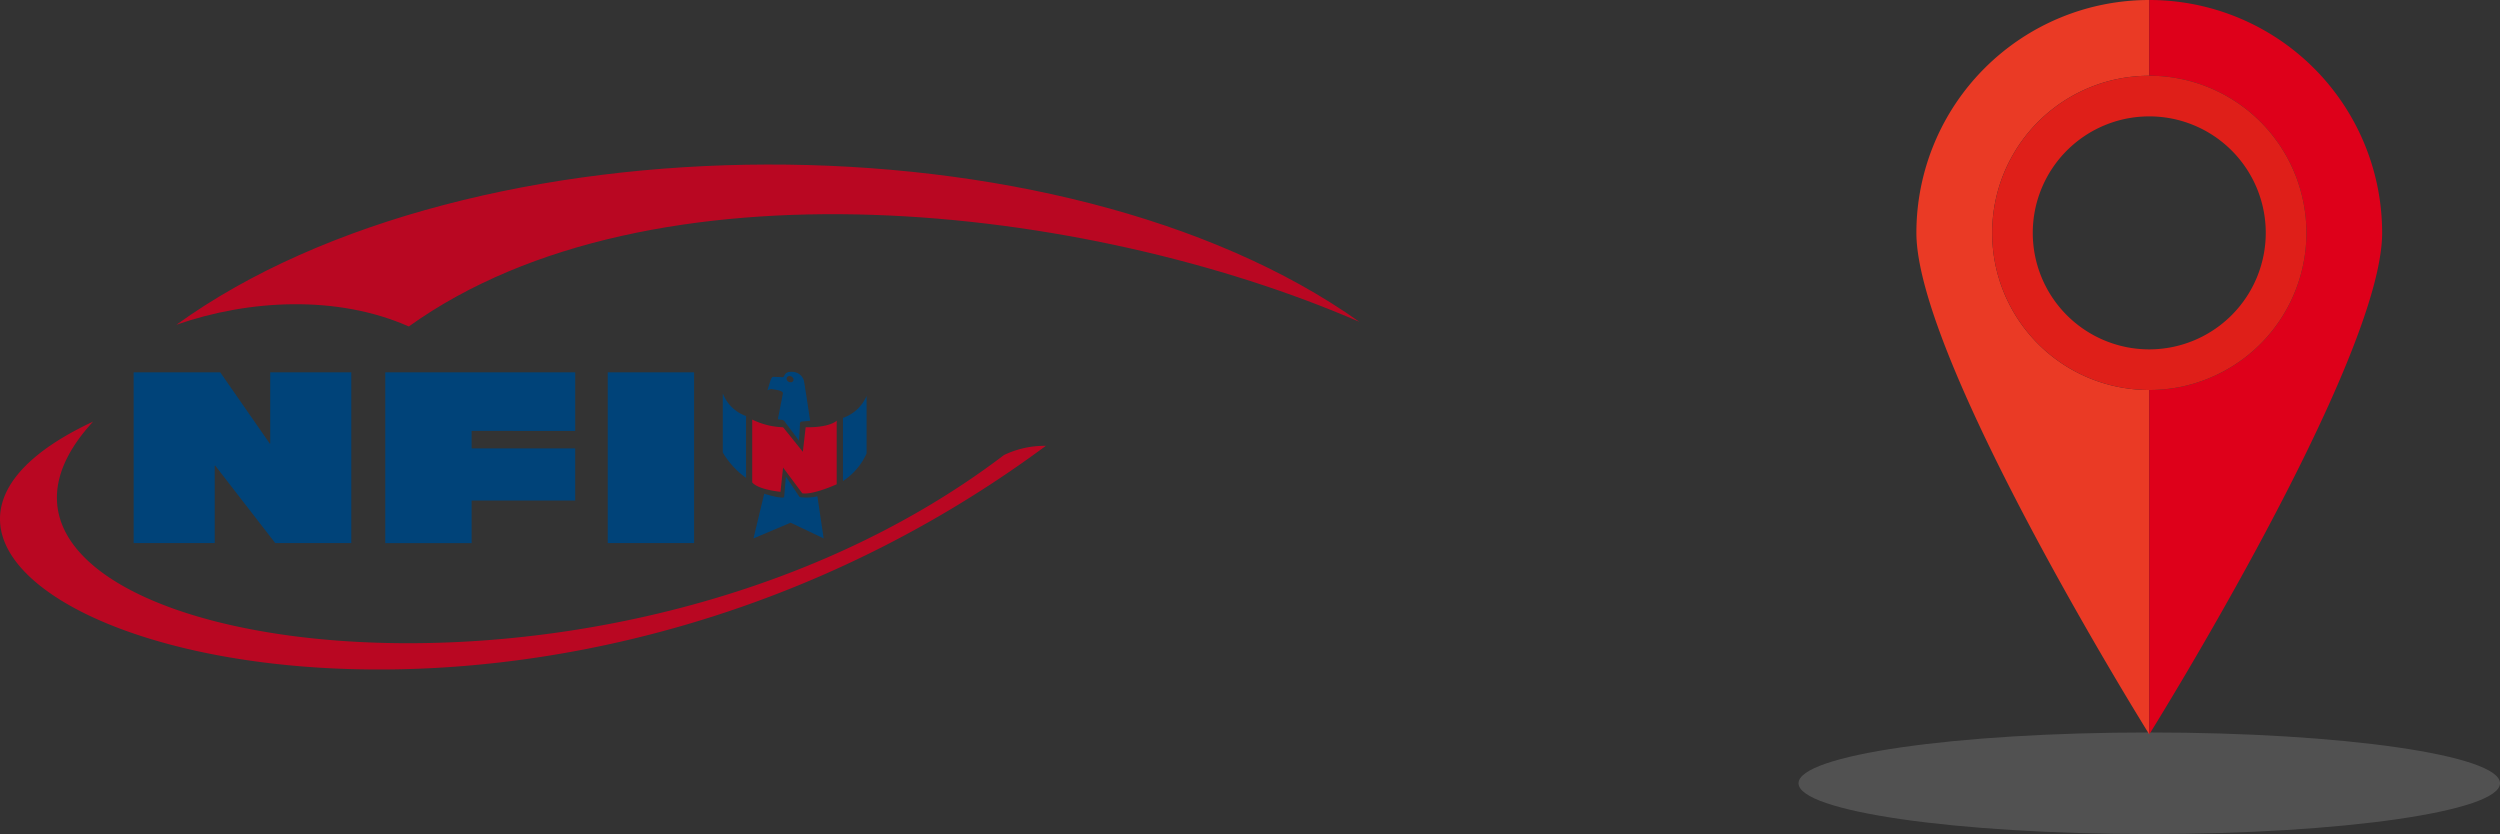 <?xml version="1.0" encoding="UTF-8"?> <svg xmlns="http://www.w3.org/2000/svg" xmlns:xlink="http://www.w3.org/1999/xlink" width="301.851" height="100.702" viewBox="0 0 301.851 100.702"><rect x="0" y="0" width="301.851" height="100.702" fill="#333333" stroke="none"/><defs><radialGradient id="radial-gradient" cx="0.5" cy="0.5" r="3.453" gradientTransform="translate(0.428 -82.665) scale(0.145 0.145)" gradientUnits="objectBoundingBox"><stop offset="0" stop-color="#121212"></stop><stop offset="0.047" stop-color="#303030"></stop><stop offset="0.131" stop-color="#606060"></stop><stop offset="0.219" stop-color="#8a8a8a"></stop><stop offset="0.312" stop-color="#aeaeae"></stop><stop offset="0.408" stop-color="#cbcbcb"></stop><stop offset="0.51" stop-color="#e2e2e2"></stop><stop offset="0.62" stop-color="#f2f2f2"></stop><stop offset="0.745" stop-color="#fcfcfc"></stop><stop offset="0.914" stop-color="#fff"></stop></radialGradient></defs><g id="Group_940" data-name="Group 940" transform="translate(-538.919 -1815.08)"><g id="Group_595" data-name="Group 595" transform="translate(756.075 1815.08)"><ellipse id="Ellipse_2" data-name="Ellipse 2" cx="42.348" cy="6.132" rx="42.348" ry="6.132" transform="translate(0 88.439)" opacity="0.15" fill="url(#radial-gradient)" style="mix-blend-mode: multiply;isolation: isolate"></ellipse><path id="Path_1976" data-name="Path 1976" d="M538.687,188.607c0,15.529,28.117,60.549,28.117,60.549V207.58a18.972,18.972,0,0,1,0-37.944V160.49A28.117,28.117,0,0,0,538.687,188.607Z" transform="translate(-524.457 -160.49)" fill="#ea3a25"></path><path id="Path_1977" data-name="Path 1977" d="M569.031,188.607a18.972,18.972,0,0,1-18.973,18.973v41.576s28.117-45.02,28.117-60.549a28.117,28.117,0,0,0-28.117-28.117v9.146A18.972,18.972,0,0,1,569.031,188.607Z" transform="translate(-507.711 -160.49)" fill="#de001a"></path><path id="Path_1978" data-name="Path 1978" d="M561.357,164.189A18.972,18.972,0,1,0,580.33,183.16,18.971,18.971,0,0,0,561.357,164.189Zm0,33.038a14.066,14.066,0,1,1,14.065-14.067A14.082,14.082,0,0,1,561.357,197.227Z" transform="translate(-519.009 -155.043)" fill="#df1f19"></path></g><g id="Group_598" data-name="Group 598" transform="translate(538.919 1834.946)"><g id="Group_596" data-name="Group 596" transform="translate(16.136 25.087)"><path id="Path_1979" data-name="Path 1979" d="M451.637,178.67h10.455l5.977,8.6h.059v-8.6h9.79v20.62h-9.184l-7.25-9.357h-.057v9.357h-9.789Z" transform="translate(-451.637 -178.67)" fill="#004379"></path><path id="Path_1980" data-name="Path 1980" d="M463.924,178.67h22.932v7.074H474.349v2.109h12.507v6.3H474.349v5.141H463.924Z" transform="translate(-433.542 -178.67)" fill="#004379"></path><path id="Path_1981" data-name="Path 1981" d="M474.787,178.67h10.425v20.62H474.787Z" transform="translate(-417.544 -178.67)" fill="#004379"></path></g><path id="Path_1982" data-name="Path 1982" d="M571.39,184c-69.6,51.536-157.809,17.037-115.041-2.923-24.534,26.633,60.1,41.962,109.979,4.038A11.311,11.311,0,0,1,571.39,184Z" transform="translate(-445.111 -150.036)" fill="#b90722" fill-rule="evenodd"></path><path id="Path_1983" data-name="Path 1983" d="M481.788,188.078c-8.617-3.815-19.295-3.279-28.063-.208,35.521-25.647,106.955-25.822,142.831-.354-32.835-14.255-85.554-20.375-114.769.561Z" transform="translate(-432.426 -168.524)" fill="#b90722" fill-rule="evenodd"></path><g id="Group_597" data-name="Group 597" transform="translate(87.271 25.024)"><path id="Path_1984" data-name="Path 1984" d="M480.405,179.7v7.141a10.025,10.025,0,0,0,2.807,3.061v-7.465A4.661,4.661,0,0,1,480.405,179.7Z" transform="translate(-480.405 -177.096)" fill="#004379"></path><path id="Path_1985" data-name="Path 1985" d="M486.272,182.481v7.626a7.8,7.8,0,0,0,2.854-3.338V179.82A4.79,4.79,0,0,1,486.272,182.481Z" transform="translate(-471.765 -176.913)" fill="#004379"></path><path id="Path_1986" data-name="Path 1986" d="M481.842,180.977v7.581s.47.811,3.412,1.142l.312-2.928,2.315,3.1s.9.331,4.159-1.078v-7.678s-.784.833-3.746.794l-.339,2.962-2.386-2.965A9.1,9.1,0,0,1,481.842,180.977Z" transform="translate(-478.289 -175.209)" fill="#b90722"></path><path id="Path_1987" data-name="Path 1987" d="M483.2,185.828l-1.3,5.4,4.485-1.9,3.991,1.9-.759-5.089a5.6,5.6,0,0,1-2.149.094l-1.649-2.468-.22,2.5S485.173,186.456,483.2,185.828Z" transform="translate(-478.197 -171.109)" fill="#004379"></path><path id="Path_1988" data-name="Path 1988" d="M486.988,179.684a1.487,1.487,0,0,0-1.221-1.021c-.838-.1-1.049.228-1.14.457s-.262.171-.4.166-.954-.035-.954-.035c-.1,0-.2.153-.287.366l-.4,1.271a1.634,1.634,0,0,1,.47-.168c.546.1,1.459.19,1.4.539s-.608,3.126-.608,3.126l.536.067a.563.563,0,0,1,.336.262l1.677,2.24s.143-1.973.121-2.1.2-.2.2-.2l1.031-.094S487.062,179.957,486.988,179.684Zm-1.6.227a.488.488,0,0,1-.482-.371.328.328,0,0,1,.356-.376.487.487,0,0,1,.482.376A.328.328,0,0,1,485.391,179.912Z" transform="translate(-477.203 -178.644)" fill="#004379"></path></g></g></g></svg> 